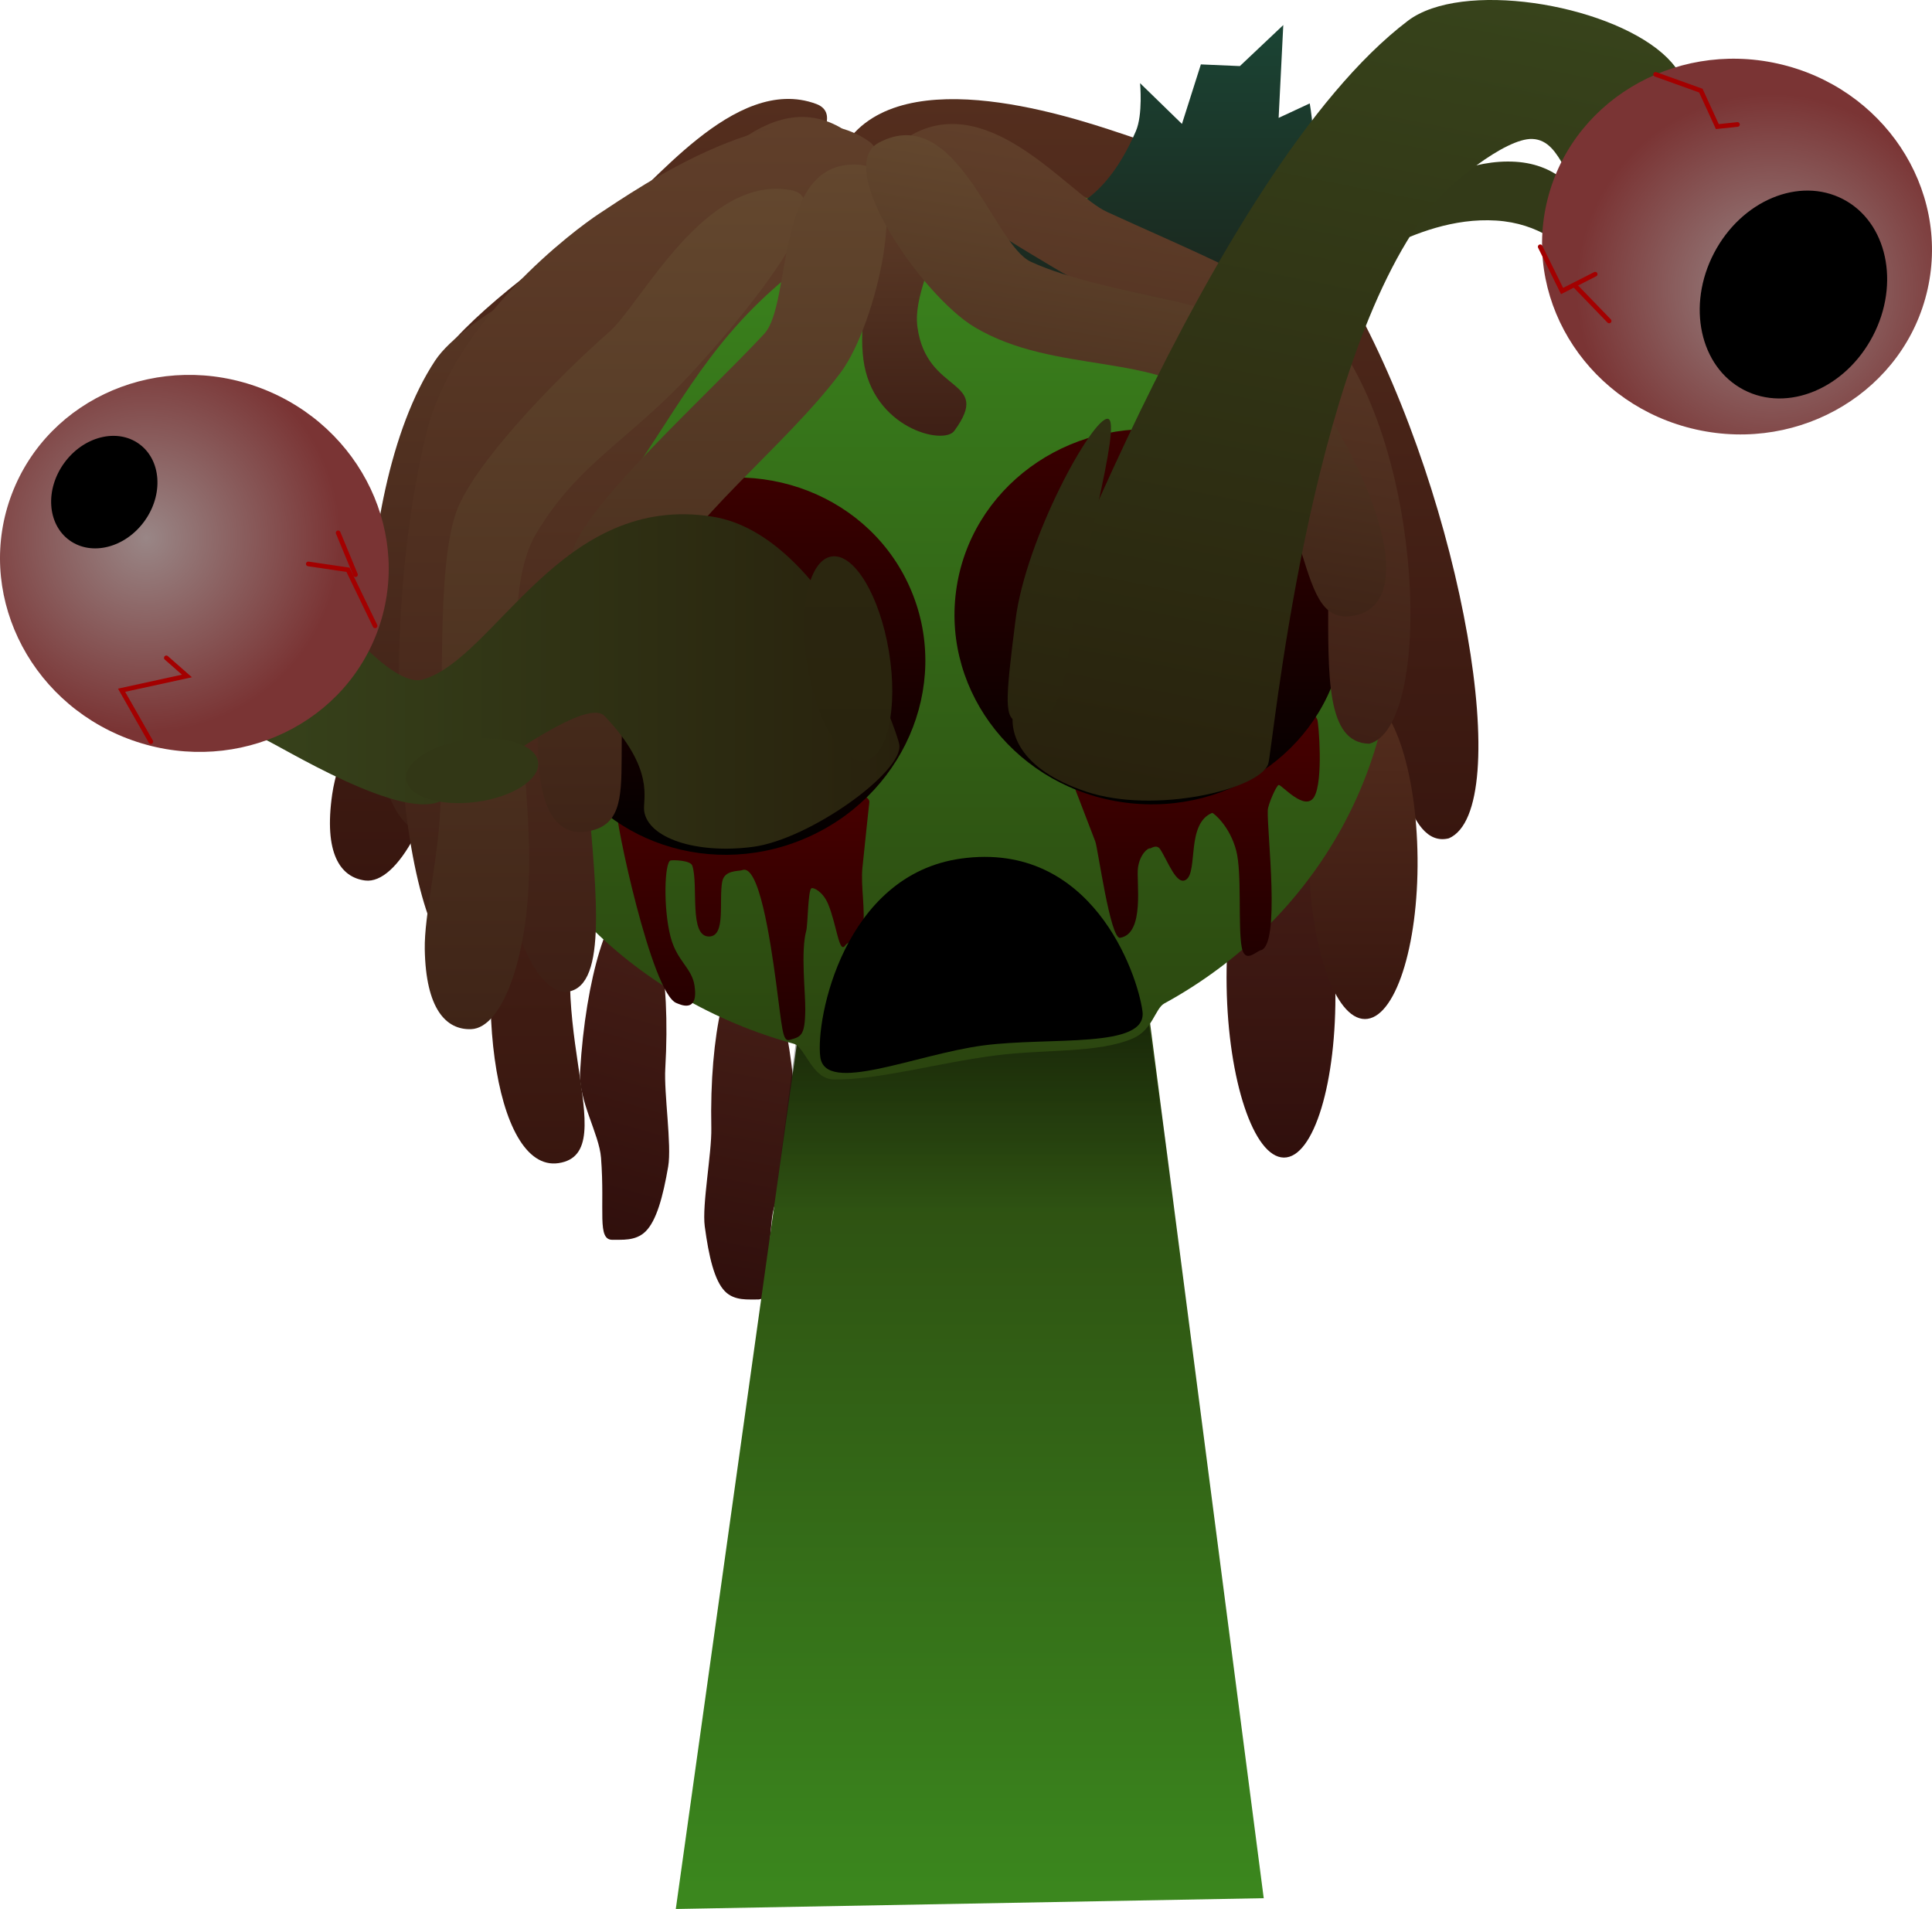 <svg version="1.1" xmlns="http://www.w3.org/2000/svg" xmlns:xlink="http://www.w3.org/1999/xlink" width="207.858" height="205.362" viewBox="0,0,207.858,205.362"><defs><linearGradient x1="299.496" y1="182.56" x2="292.75" y2="218.012" gradientUnits="userSpaceOnUse" id="color-1"><stop offset="0" stop-color="#461f17"/><stop offset="1" stop-color="#300f0c"/></linearGradient><linearGradient x1="319.99" y1="188.188" x2="319.99" y2="284.134" gradientUnits="userSpaceOnUse" id="color-2"><stop offset="0" stop-color="#2b440f"/><stop offset="1" stop-color="#3b881e"/></linearGradient><linearGradient x1="319.836" y1="188.206" x2="319.836" y2="208.99" gradientUnits="userSpaceOnUse" id="color-3"><stop offset="0" stop-color="#000000" stop-opacity="0.42"/><stop offset="1" stop-color="#000000" stop-opacity="0"/></linearGradient><linearGradient x1="277.894" y1="89.413" x2="277.894" y2="173.511" gradientUnits="userSpaceOnUse" id="color-4"><stop offset="0" stop-color="#542e1e"/><stop offset="1" stop-color="#38160f"/></linearGradient><linearGradient x1="340.721" y1="89.44" x2="340.721" y2="169.045" gradientUnits="userSpaceOnUse" id="color-5"><stop offset="0" stop-color="#542e1e"/><stop offset="1" stop-color="#38160f"/></linearGradient><linearGradient x1="353.472" y1="166.623" x2="353.472" y2="203.3" gradientUnits="userSpaceOnUse" id="color-6"><stop offset="0" stop-color="#461f17"/><stop offset="1" stop-color="#300f0c"/></linearGradient><linearGradient x1="288.493" y1="176.931" x2="278.62" y2="211.356" gradientUnits="userSpaceOnUse" id="color-7"><stop offset="0" stop-color="#461f17"/><stop offset="1" stop-color="#300f0c"/></linearGradient><linearGradient x1="362.324" y1="153.68" x2="362.324" y2="188.396" gradientUnits="userSpaceOnUse" id="color-8"><stop offset="0" stop-color="#542e1e"/><stop offset="1" stop-color="#38160f"/></linearGradient><linearGradient x1="286.567" y1="130.754" x2="286.567" y2="203.937" gradientUnits="userSpaceOnUse" id="color-9"><stop offset="0" stop-color="#542e1e"/><stop offset="1" stop-color="#38160f"/></linearGradient><linearGradient x1="315.83" y1="97.617" x2="315.83" y2="194.898" gradientUnits="userSpaceOnUse" id="color-10"><stop offset="0" stop-color="#3b881e"/><stop offset="1" stop-color="#2b440f"/></linearGradient><linearGradient x1="295.575" y1="162.718" x2="295.575" y2="190.663" gradientUnits="userSpaceOnUse" id="color-11"><stop offset="0" stop-color="#4a0000"/><stop offset="1" stop-color="#210000"/></linearGradient><linearGradient x1="344.29" y1="154.46" x2="344.29" y2="181.604" gradientUnits="userSpaceOnUse" id="color-12"><stop offset="0" stop-color="#4a0000"/><stop offset="1" stop-color="#210000"/></linearGradient><linearGradient x1="294.319" y1="130.138" x2="294.319" y2="170.731" gradientUnits="userSpaceOnUse" id="color-13"><stop offset="0" stop-color="#3c0000"/><stop offset="1" stop-color="#000000"/></linearGradient><linearGradient x1="339.345" y1="124.936" x2="339.345" y2="165.301" gradientUnits="userSpaceOnUse" id="color-14"><stop offset="0" stop-color="#3c0000"/><stop offset="1" stop-color="#000000"/></linearGradient><linearGradient x1="340.269" y1="81.468" x2="340.269" y2="114.533" gradientUnits="userSpaceOnUse" id="color-15"><stop offset="0" stop-color="#1b4434"/><stop offset="1" stop-color="#1b221a"/></linearGradient><linearGradient x1="344.418" y1="96.424" x2="334.676" y2="154.044" gradientUnits="userSpaceOnUse" id="color-16"><stop offset="0" stop-color="#603f2a"/><stop offset="1" stop-color="#3e1f15"/></linearGradient><linearGradient x1="290.67" y1="95.142" x2="290.67" y2="185.49" gradientUnits="userSpaceOnUse" id="color-17"><stop offset="0" stop-color="#603f2a"/><stop offset="1" stop-color="#3e1f15"/></linearGradient><linearGradient x1="281.199" y1="91.354" x2="281.199" y2="168.113" gradientUnits="userSpaceOnUse" id="color-18"><stop offset="0" stop-color="#603f2a"/><stop offset="1" stop-color="#3e1f15"/></linearGradient><linearGradient x1="284.246" y1="92.151" x2="284.246" y2="183.565" gradientUnits="userSpaceOnUse" id="color-19"><stop offset="0" stop-color="#603f2a"/><stop offset="1" stop-color="#3e1f15"/></linearGradient><linearGradient x1="314.02" y1="98.549" x2="314.02" y2="125.646" gradientUnits="userSpaceOnUse" id="color-20"><stop offset="0" stop-color="#603f2a"/><stop offset="1" stop-color="#3e1f15"/></linearGradient><linearGradient x1="281.811" y1="99.079" x2="281.811" y2="189.488" gradientUnits="userSpaceOnUse" id="color-21"><stop offset="0" stop-color="#63472e"/><stop offset="1" stop-color="#3f2417"/></linearGradient><linearGradient x1="292.293" y1="96.472" x2="292.293" y2="168.282" gradientUnits="userSpaceOnUse" id="color-22"><stop offset="0" stop-color="#63472e"/><stop offset="1" stop-color="#3f2417"/></linearGradient><linearGradient x1="340.312" y1="97.834" x2="333.096" y2="140.514" gradientUnits="userSpaceOnUse" id="color-23"><stop offset="0" stop-color="#63472e"/><stop offset="1" stop-color="#3f2417"/></linearGradient><linearGradient x1="371.391" y1="77.217" x2="353.474" y2="168.195" gradientUnits="userSpaceOnUse" id="color-24"><stop offset="0" stop-color="#37431b"/><stop offset="1" stop-color="#28210d"/></linearGradient><radialGradient cx="406.243" cy="109.856" r="21.01" gradientUnits="userSpaceOnUse" id="color-25"><stop offset="0" stop-color="#998686"/><stop offset="1" stop-color="#7a3434"/></radialGradient><linearGradient x1="332.475" y1="123.355" x2="325.94" y2="156.54" gradientUnits="userSpaceOnUse" id="color-26"><stop offset="0" stop-color="#2f2f13"/><stop offset="1" stop-color="#29240e"/></linearGradient><linearGradient x1="241.473" y1="152.08" x2="312.427" y2="152.08" gradientUnits="userSpaceOnUse" id="color-27"><stop offset="0" stop-color="#37431b"/><stop offset="1" stop-color="#28210d"/></linearGradient><radialGradient cx="231.393" cy="136.639" r="20.911" gradientUnits="userSpaceOnUse" id="color-28"><stop offset="0" stop-color="#998686"/><stop offset="1" stop-color="#7a3434"/></radialGradient><linearGradient x1="306.909" y1="138.614" x2="306.909" y2="160.615" gradientUnits="userSpaceOnUse" id="color-29"><stop offset="0" stop-color="#2b260f"/><stop offset="1" stop-color="#29240e"/></linearGradient></defs><g transform="translate(-215.656,-78.772)"><g data-paper-data="{&quot;isPaintingLayer&quot;:true}" fill-rule="nonzero" stroke-linejoin="miter" stroke-miterlimit="10" stroke-dasharray="" stroke-dashoffset="0" style="mix-blend-mode: normal"><path d="M301.32,200.414c0.066,3.154 -2.297,6.714 -2.593,9.293c-0.653,5.683 0.145,8.913 -1.59,8.859c-0.895,-0.028 -2.444,0.193 -3.493,-0.884c-1.12,-1.15 -1.727,-3.699 -2.166,-6.986c-0.308,-2.307 0.763,-7.878 0.706,-10.565c-0.213,-10.103 1.66,-18.23 4.183,-18.152c2.523,0.078 4.74,8.332 4.953,18.435z" data-paper-data="{&quot;index&quot;:null}" fill="url(#color-1)" stroke="#000000" stroke-width="0" stroke-linecap="butt"/><g stroke-width="0" stroke-linecap="butt"><path d="M288.363,284.134l13.432,-95.946h37.509l12.313,94.785z" fill="url(#color-2)" stroke="#000000"/><path d="M298.799,209.499l2.843,-21.293h37.509l2.945,20.838z" fill="url(#color-3)" stroke="none"/></g><path d="M281.698,101.8c3.813,-2.404 12.9,-15.134 21.768,-11.848c5.234,1.94 -8.478,13.488 -13.656,17.56c-7.989,6.283 -13.614,7.61 -19.376,14.445c-5.283,6.266 -4.499,21.865 -6.307,33.962c-1.559,10.428 -5.741,18.015 -9.189,17.573c-2.685,-0.344 -4.46,-2.938 -3.539,-9.29c0.524,-3.618 2.866,-8.996 4.049,-14.514c2.159,-10.07 3.637,-26.299 7.125,-31.851c2.785,-4.433 11.679,-11.344 19.126,-16.038z" data-paper-data="{&quot;index&quot;:null}" fill="url(#color-4)" stroke="#000000" stroke-width="0" stroke-linecap="butt"/><path d="M361.366,111.504c11.692,21.392 17.345,54.331 10.168,57.452c-9.086,2.251 -5.86,-39.374 -19.491,-50.277c-7.985,-6.387 -12.885,-12.646 -22.719,-17.345c-6.374,-3.045 -26.139,-3.142 -22.043,-7.947c6.941,-8.142 25.487,-1.405 29.95,0.062c2.977,0.979 18.069,6.956 24.134,18.053z" data-paper-data="{&quot;index&quot;:null}" fill="url(#color-5)" stroke="#000000" stroke-width="0" stroke-linecap="butt"/><path d="M359.321,185.035c0.167,10.128 -2.316,18.305 -5.546,18.265c-3.23,-0.041 -5.984,-8.284 -6.15,-18.411c-0.167,-10.128 2.316,-18.305 5.546,-18.265c3.23,0.041 5.984,8.284 6.15,18.411z" fill="url(#color-6)" stroke="#000000" stroke-width="0" stroke-linecap="butt"/><path d="M283.719,175.622c2.531,-0.091 4.103,8.012 3.513,18.098c-0.157,2.683 0.708,8.239 0.312,10.542c-0.563,3.283 -1.266,5.831 -2.432,6.984c-1.091,1.08 -2.635,0.867 -3.533,0.899c-1.741,0.062 -0.82,-3.165 -1.262,-8.835c-0.201,-2.573 -2.435,-6.115 -2.251,-9.263c0.591,-10.086 3.121,-18.335 5.652,-18.426z" data-paper-data="{&quot;index&quot;:null}" fill="url(#color-7)" stroke="#000000" stroke-width="0" stroke-linecap="butt"/><path d="M368.166,171.066c0.095,9.587 -2.443,17.346 -5.67,17.33c-3.227,-0.016 -5.92,-7.8 -6.015,-17.387c-0.095,-9.587 2.443,-17.346 5.67,-17.33c3.227,0.016 5.92,7.8 6.015,17.387z" fill="url(#color-8)" stroke="#000000" stroke-width="0" stroke-linecap="butt"/><path d="M291.725,149.632c3.024,-3.445 0.686,-19.686 10.107,-18.847c5.56,0.496 2.046,17.645 -1.843,23.129c-6.001,8.461 -17.151,10.426 -20.86,18.825c-6.331,14.337 4.038,30.063 -3.389,31.159c-6.984,1.031 -9.658,-19.163 -4.979,-35.467c1.488,-5.185 15.059,-12.073 20.965,-18.8z" data-paper-data="{&quot;index&quot;:null}" fill="url(#color-9)" stroke="#000000" stroke-width="0" stroke-linecap="butt"/><path d="M266.539,152.781c-3.74,-28.328 15.718,-51.09 42.952,-54.686c27.234,-3.595 51.932,13.338 55.672,41.666c2.737,20.732 -8.266,38.241 -24.243,46.959c-0.979,0.534 -1.263,2.836 -3.341,3.744c-3.743,1.636 -9.425,1.156 -14.801,1.847c-6.38,0.821 -12.535,2.65 -17.412,2.584c-2.371,-0.032 -3.073,-3.499 -4.316,-3.84c-17.126,-4.699 -31.873,-18.289 -34.511,-38.276z" fill="url(#color-10)" stroke="#000000" stroke-width="0" stroke-linecap="butt"/><path d="M361.545,140.669l3.933,-3.903c0,0 -1.942,8.073 -6.676,10.903c-4.235,2.532 2.743,-7 2.743,-7z" data-paper-data="{&quot;index&quot;:null}" fill="#000000" stroke="#000000" stroke-width="0" stroke-linecap="round"/><path d="M309.179,165.134c-0.026,0.133 -0.318,2.999 -0.734,6.956c-0.213,2.026 0.361,4.716 0.03,6.545c-0.195,1.074 -1.594,1.415 -1.88,1.837c-0.669,0.989 -0.919,-2.235 -1.848,-4.457c-0.563,-1.346 -1.606,-1.818 -1.8,-1.679c-0.372,0.266 -0.369,3.899 -0.552,4.573c-0.602,2.21 -0.084,6.567 -0.101,8.46c-0.027,2.907 -0.484,2.928 -1.697,3.273c-0.768,0.218 -0.781,-1.267 -1.461,-6.289c-0.616,-4.547 -1.833,-12.712 -3.64,-11.974c-0.349,0.142 -1.894,-0.049 -2.137,1.23c-0.386,2.033 0.416,5.84 -1.379,5.908c-2.243,0.084 -1.152,-5.464 -1.838,-7.615c-0.191,-0.601 -2.103,-0.624 -2.341,-0.565c-0.646,0.16 -0.814,5.101 0.002,8.23c0.683,2.622 2.297,3.309 2.58,5.267c0.438,3.032 -1.613,1.965 -1.933,1.85c-2.666,-0.96 -6.696,-19.953 -6.479,-21.073c0.44,-2.263 3.983,-3.446 7.914,-2.642c3.931,0.804 19.734,-0.099 19.294,2.164z" fill="url(#color-11)" stroke="none" stroke-width="0" stroke-linecap="butt"/><path d="M349.052,155.675c3.588,-1.797 7.317,-1.574 8.329,0.497c0.136,0.278 0.673,6.601 -0.334,8.318c-0.973,1.659 -3.483,-1.282 -3.81,-1.275c-0.245,0.005 -1.155,2.088 -1.184,2.718c-0.104,2.254 1.417,14.568 -0.771,15.069c-0.492,0.113 -1.696,1.489 -2.035,-0.341c-0.414,-2.234 0.042,-7.951 -0.588,-10.374c-0.692,-2.66 -2.441,-4.051 -2.582,-4.069c-2.807,1.133 -1.521,6.271 -2.799,7.176c-1.032,0.732 -1.987,-2.018 -2.797,-3.256c-0.392,-0.598 -1.017,-0.068 -1.093,-0.097c-0.223,-0.084 -1.108,0.642 -1.302,2.089c-0.198,1.473 0.779,7.086 -1.924,7.528c-1.053,0.172 -2.386,-9.631 -2.666,-10.36c-1.429,-3.713 -2.455,-6.405 -2.514,-6.527c-1.012,-2.071 14.484,-5.301 18.072,-7.097z" data-paper-data="{&quot;index&quot;:null}" fill="url(#color-12)" stroke="none" stroke-width="0" stroke-linecap="butt"/><path d="M313.727,142.387c4.266,10.288 -0.966,22.231 -11.685,26.675c-10.719,4.444 -22.866,-0.293 -27.132,-10.581c-4.266,-10.288 0.966,-22.231 11.685,-26.675c10.719,-4.444 22.866,0.293 27.132,10.581z" fill="url(#color-13)" stroke="#000000" stroke-width="0" stroke-linecap="butt"/><path d="M341.97,125.125c11.505,1.51 19.657,11.686 18.207,22.729c-1.45,11.042 -11.952,18.769 -23.457,17.259c-11.505,-1.51 -19.657,-11.686 -18.207,-22.729c1.45,-11.042 11.952,-18.769 23.457,-17.259z" data-paper-data="{&quot;index&quot;:null}" fill="url(#color-14)" stroke="#000000" stroke-width="0" stroke-linecap="butt"/><path d="M276.716,158.631c-5.306,-1.504 -9.277,-8.797 -9.277,-8.797l4.811,2.749c0,0 9.213,7.395 4.466,6.049z" fill="#000000" stroke="#000000" stroke-width="0" stroke-linecap="round"/><path d="M323.579,102.64c0.065,-1.949 8.612,3.334 14.281,-9.758c0.771,-1.78 0.453,-5.164 0.453,-5.164l4.506,4.385l2.035,-6.403l4.195,0.181l4.671,-4.413l-0.5,9.986l3.347,-1.557c0,0 0.804,4.466 0.111,6.854c-3.333,11.48 -13.603,17.945 -18.622,17.778c-5.019,-0.167 -14.644,-6.871 -14.477,-11.89z" fill="url(#color-15)" stroke="#000000" stroke-width="0" stroke-linecap="butt"/><path d="M358.62,114.383c10.382,12.676 11.196,42.587 4.357,44.396c-9.331,-0.139 0.952,-28.996 -10.227,-39.277c-6.549,-6.023 -14.946,-6.703 -23.636,-11.886c-5.633,-3.359 -20.104,-11.85 -15.148,-14.461c8.396,-4.425 16.696,6.522 20.772,8.405c7.959,3.678 20.58,8.791 23.882,12.823z" fill="url(#color-16)" stroke="#000000" stroke-width="0" stroke-linecap="butt"/><path d="M289.884,103.67c3.93,-2.575 13.064,-12.683 21.881,-6.621c5.203,3.577 -6.832,7.589 -12.198,12.184c-8.278,7.089 -11.385,14.406 -17.44,22.646c-10.335,14.066 3.582,53.428 -5.777,53.612c-7.74,-1.152 -10.829,-34.429 -5.089,-58.123c2.978,-12.291 16.001,-21.98 18.622,-23.698z" data-paper-data="{&quot;index&quot;:null}" fill="url(#color-17)" stroke="#000000" stroke-width="0" stroke-linecap="butt"/><path d="M285.671,102.459c3.975,-2.229 11.672,-14.852 20.328,-10.006c5.109,2.86 -8.905,12.826 -14.357,16.767c-8.411,6.081 -16.781,7.037 -23.001,14.026c-10.617,11.93 1.299,44.506 -8.037,44.867c-6.949,-1.908 -7.812,-35.924 1.872,-50.558c3.08,-4.654 15.43,-10.742 23.194,-15.096z" data-paper-data="{&quot;index&quot;:null}" fill="url(#color-18)" stroke="#000000" stroke-width="0" stroke-linecap="butt"/><path d="M280.139,101.745c3.93,-2.575 20.092,-13.894 28.908,-7.833c5.203,3.577 -13.859,8.8 -19.225,13.395c-8.278,7.089 -11.385,14.406 -17.44,22.646c-10.335,14.066 3.582,53.428 -5.777,53.612c-7.741,-1.152 -10.829,-34.429 -5.089,-58.123c2.978,-12.291 16.001,-21.98 18.622,-23.698z" data-paper-data="{&quot;index&quot;:null}" fill="url(#color-19)" stroke="#000000" stroke-width="0" stroke-linecap="butt"/><path d="M314.357,113.929c0.972,7.363 8.154,5.475 3.969,11.194c-1.163,1.59 -8.805,-0.297 -9.777,-7.659c-0.972,-7.363 3.578,-18.649 5.531,-18.907c1.096,-0.145 2.714,1.951 2.365,5.511c-0.273,2.782 -2.515,6.632 -2.088,9.862z" fill="url(#color-20)" stroke="#000000" stroke-width="0" stroke-linecap="butt"/><path d="M281.251,114.428c3.378,-2.984 10.305,-17.008 19.585,-15.186c5.477,1.075 -6.204,14.673 -10.662,19.524c-6.878,7.483 -12.216,9.696 -16.808,17.366c-4.209,7.032 -0.933,22.304 -0.777,34.534c0.134,10.543 -2.777,18.703 -6.251,18.82c-2.705,0.091 -4.873,-2.184 -4.983,-8.601c-0.063,-3.655 1.385,-9.339 1.668,-14.976c0.515,-10.286 -0.629,-26.542 1.923,-32.582c2.037,-4.822 9.708,-13.07 16.306,-18.898z" data-paper-data="{&quot;index&quot;:null}" fill="url(#color-21)" stroke="#000000" stroke-width="0" stroke-linecap="butt"/><path d="M297.882,114.677c3.072,-3.313 0.965,-19.045 10.369,-18.171c5.55,0.516 1.795,17.088 -2.171,22.369c-6.118,8.148 -16.524,15.787 -20.35,23.89c-6.532,13.832 0.373,24.464 -7.066,25.476c-6.995,0.952 -6.237,-14.65 -1.329,-30.396c1.561,-5.008 14.548,-16.696 20.547,-23.167z" data-paper-data="{&quot;index&quot;:null}" fill="url(#color-22)" stroke="#000000" stroke-width="0" stroke-linecap="butt"/><path d="M352.925,115.469c10.382,12.676 15.618,27.633 8.779,29.443c-7.272,1.924 -3.735,-12.063 -14.914,-22.344c-6.549,-6.023 -17.586,-3.418 -26.277,-8.601c-5.633,-3.359 -15.253,-17.242 -10.297,-19.854c8.396,-4.425 12.269,10.935 16.345,12.818c7.959,3.678 23.063,4.506 26.365,8.538z" fill="url(#color-23)" stroke="#000000" stroke-width="0" stroke-linecap="butt"/><path d="M338.573,187.567c0.539,4.082 -9.901,2.716 -17.146,3.672c-7.245,0.956 -16.979,5.324 -17.518,1.242c-0.539,-4.082 2.548,-19.602 15.153,-21.348c14.052,-1.946 18.972,12.352 19.51,16.434z" fill="#000000" stroke="none" stroke-width="0" stroke-linecap="butt"/><g><path d="M388.357,110.119c-0.132,2.085 -2.541,-7.038 -11.729,-7.62c-9.188,-0.581 -16.851,6.781 -16.719,4.697c0.132,-2.085 9.616,-11.602 18.803,-11.021c9.188,0.581 9.776,11.859 9.644,13.944z" fill="#333a18" stroke="none" stroke-width="0" stroke-linecap="butt"/><path d="M352.101,160.943c-0.91,2.748 -12.185,5.441 -19.549,3.002c-7.365,-2.439 -8.609,-6.602 -7.699,-9.35c0.598,-1.807 21.052,-57.506 42.276,-73.589c5.744,-4.353 21.19,-1.9 27.396,3.514c5.742,5.009 2.425,12.841 3.637,13.242c2.038,0.675 -2.993,1.916 -11.228,1.755c-2.896,-0.057 -3.023,-5.661 -6.416,-5.797c-2.91,-0.117 -9.145,4.978 -11.151,7.567c-13.046,16.831 -16.773,58.165 -17.267,59.656z" fill="url(#color-24)" stroke="none" stroke-width="0" stroke-linecap="butt"/><path d="M382.03,100.727c2.423,-10.87 13.568,-17.636 24.894,-15.112c11.326,2.524 18.543,13.383 16.121,24.253c-2.423,10.87 -13.568,17.636 -24.894,15.112c-11.326,-2.524 -18.543,-13.383 -16.121,-24.253z" fill="url(#color-25)" stroke="#000000" stroke-width="0" stroke-linecap="butt"/><path d="M417.151,114.916c-2.955,5.662 -9.176,8.254 -13.895,5.791c-4.719,-2.463 -6.149,-9.05 -3.193,-14.711c2.955,-5.662 9.176,-8.254 13.895,-5.791c4.719,2.463 6.149,9.05 3.193,14.711z" fill="#000000" stroke="none" stroke-width="0" stroke-linecap="butt"/><path d="M387.276,108.268l-3.562,1.812l-2.352,-4.762" fill="none" stroke="#a30000" stroke-width="0.5" stroke-linecap="round"/><path d="M385.108,109.502l3.669,3.797" fill="none" stroke="#a30000" stroke-width="0.5" stroke-linecap="round"/><path d="M393.773,86.77l4.871,1.749l1.773,3.871l2.167,-0.228" fill="none" stroke="#a30000" stroke-width="0.5" stroke-linecap="round"/><path d="M330.66,148.708c-1.108,8.778 -3.751,7.904 -5.381,7.698c-1.63,-0.206 -1.472,-2.178 -0.364,-10.956c1.108,-8.778 8.301,-21.833 9.931,-21.627c1.63,0.206 -3.078,16.107 -4.187,24.885z" fill="url(#color-26)" stroke="none" stroke-width="0" stroke-linecap="butt"/></g><g><path d="M312.416,158.906c0.389,2.945 -9.673,10.164 -15.75,10.967c-6.077,0.802 -11.319,-0.934 -11.708,-3.879c-0.167,-1.262 1.229,-4.408 -4.246,-10.187c-1.797,-1.897 -10.044,4.057 -17.31,8.953c-4.09,2.756 -17.761,-5.882 -19.427,-6.525c-7.401,-2.857 3.765,-14.427 5.902,-14.709c0.932,-0.123 7.716,9.394 11.298,8.338c7.826,-2.307 14.871,-20.158 31.199,-17.503c12.176,1.98 19.843,23.041 20.042,24.547z" fill="url(#color-27)" stroke="none" stroke-width="0" stroke-linecap="butt"/><g><g stroke-width="0" stroke-linecap="butt"><path d="M256.199,146.867c-3.968,10.406 -15.974,15.491 -26.816,11.357c-10.842,-4.134 -16.416,-15.921 -12.448,-26.328c3.968,-10.406 15.974,-15.491 26.816,-11.357c10.842,4.134 16.416,15.921 12.448,26.328z" fill="url(#color-28)" stroke="#000000"/><path d="M222.557,128.588c2.07,-2.863 5.682,-3.785 8.068,-2.059c2.386,1.725 2.642,5.445 0.572,8.307c-2.07,2.863 -5.682,3.785 -8.068,2.059c-2.386,-1.725 -2.642,-5.445 -0.572,-8.307z" fill="#000000" stroke="none"/></g><path d="M248.825,139.437l4.271,0.629l2.914,6.032" fill="none" stroke="#a30000" stroke-width="0.5" stroke-linecap="round"/><path d="M253.901,140.597l-1.862,-4.505" fill="none" stroke="#a30000" stroke-width="0.5" stroke-linecap="round"/><path d="M231.884,158.555l-3.148,-5.53l7.034,-1.534l-2.22,-1.949" fill="none" stroke="#a30000" stroke-width="0.5" stroke-linecap="round"/></g><path d="M308.706,160.591c-2.425,0.397 -5.195,-4.196 -6.188,-10.258c-0.992,-6.062 0.169,-11.299 2.594,-11.696c2.425,-0.397 5.195,4.196 6.188,10.258c0.992,6.062 -0.169,11.299 -2.594,11.696z" fill="url(#color-29)" stroke="none" stroke-width="0" stroke-linecap="butt"/><path d="M273.55,160.75c0.245,1.854 -2.734,3.776 -6.653,4.293c-3.919,0.517 -7.294,-0.566 -7.539,-2.419c-0.245,-1.854 2.734,-3.776 6.653,-4.293c3.919,-0.517 7.294,0.566 7.539,2.419z" fill="#323716" stroke="none" stroke-width="0" stroke-linecap="butt"/></g></g></g></svg>